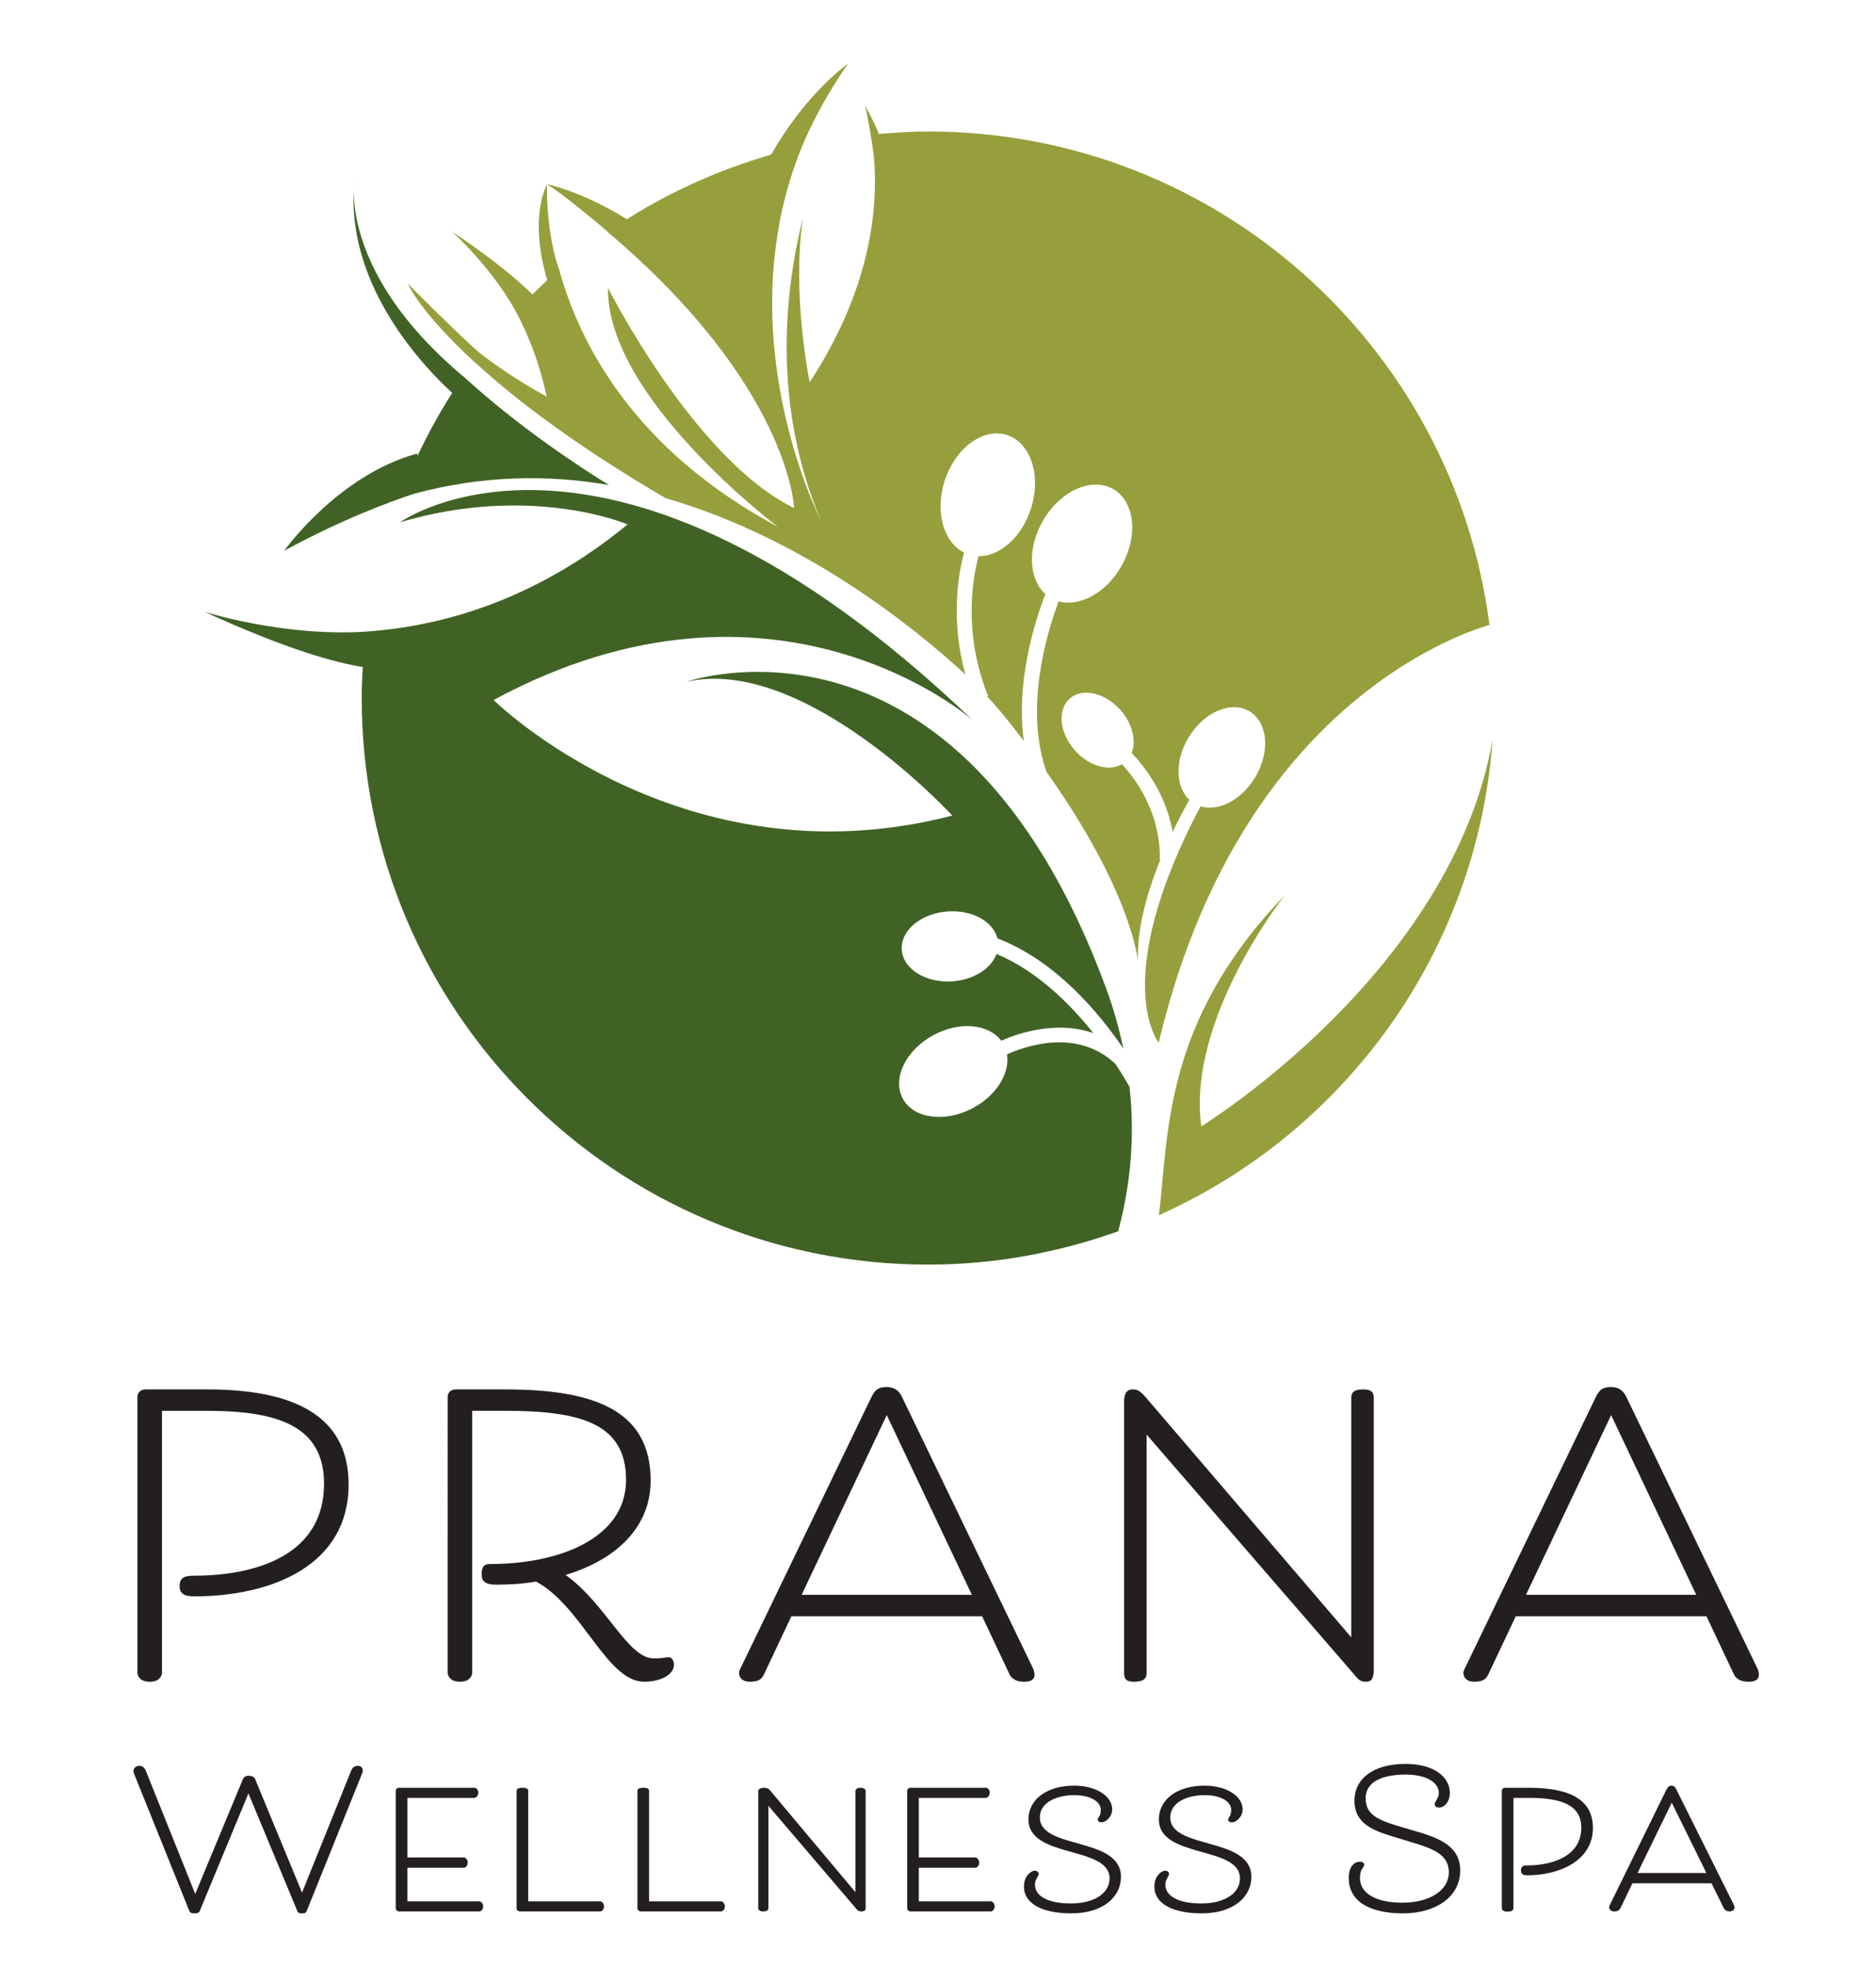 <?xml version="1.0" encoding="utf-8"?>
<!-- Generator: Adobe Illustrator 27.5.0, SVG Export Plug-In . SVG Version: 6.00 Build 0)  -->
<svg version="1.1" xmlns="http://www.w3.org/2000/svg" xmlns:xlink="http://www.w3.org/1999/xlink" x="0px" y="0px"
	 viewBox="0 0 1160 1216" style="enable-background:new 0 0 1160 1216;" xml:space="preserve">
<style type="text/css">
	.st0{fill:#969F3C;}
	.st1{fill:#406325;}
	.st2{fill:#E0DDD6;}
	.st3{fill:#231F20;}
</style>
<path class="st0" d="M742.79,696.39c-9.01-66.58,51.55-142.79,51.55-142.79c-75.22,78.13-71.59,147.46-77.73,197.71
	c114.88-51.35,196.82-162.61,206.34-294.15C897.66,601.5,742.79,696.39,742.79,696.39z"/>
<path class="st1" d="M376.58,299.9c-17.35-10.65-55.84-35.75-90.53-67.61c-0.07,0.1-0.12,0.21-0.19,0.31v-0.35
	C226.33,181.99,218.92,137,218.7,118.6c-2.62,60.31,43.81,108.7,60.92,124.33c-7.93,12.4-15.03,25.33-21.36,38.74l-0.42-1.24
	c-49.17,13.55-82.11,60.1-82.11,60.1c35.39-19.36,65.81-30.48,80.3-35.27C297.86,293.98,338.58,293.26,376.58,299.9z"/>
<path class="st0" d="M921.01,386.39C898.79,214.33,752.06,81.29,573.94,81.29c-10.29,0-20.42,0.67-30.49,1.54
	c-3.71-9.43-8.62-17.41-8.62-17.41c1.79,5.88,4.6,24.51,5.36,29.67c3.33,35.14-2.49,84.44-39.52,141.27c0,0-11.2-53.46-4.25-101.36
	c-11.03,44.13-19.21,114.42,10.87,186.13c0,0-58.75-114.73-11.36-230.59c12.08-28.86,28.6-51.35,28.6-51.35
	c-29.52,22.39-47.15,55.58-47.15,55.58l-0.98,0.97c-31.7,9.17-61.49,22.59-88.8,39.79c-27.88-17.37-49.37-21.65-49.37-21.65
	c9.72,6.13,26.88,20.32,37.31,29.15c-0.05,0.03-0.1,0.06-0.15,0.09c112.97,95.36,115.65,171.03,115.65,171.03
	c-61.89-30.32-115.1-136.19-115.1-136.19c-1.1,67.95,105.07,147.76,105.07,147.76c-89.57-47.99-122.92-113.92-135.38-159.46
	c-0.03,0.03-0.06,0.06-0.1,0.09c-0.04-0.11-0.05-0.19-0.09-0.3c-8.19-24.43-7.22-52.18-7.22-52.18c-11.45,24.72,0,58.58,0,58.58
	l0.26,0.68c-3.15,2.89-6.19,5.89-9.24,8.89c-8.44-8.25-23.7-21.47-50.09-39.06c0,0,23.22,20.28,39.43,48.82
	c0.07,0.13,0.13,0.17,0.2,0.3c-0.02,0.02-0.04,0.04-0.06,0.06c8.12,14.98,14.9,32.47,19.29,53c0,0-19.39-9.95-41.45-26.93
	c-11.86-10.14-44.45-42.85-44.45-42.85c10.12,20.63,40.7,47.87,40.7,47.87c26.12,24.13,63.74,52.52,118.68,84.73
	c86.14,24.93,154.45,80.56,184.42,108.15c0.35,0.33,0.67,0.69,1.02,1.02c-9.21-33.66-4.5-61.77-0.83-75.5
	c-12.68-6.33-18.12-25.18-12.02-44.22c6.55-20.44,23.81-33.18,38.56-28.45c14.74,4.73,21.37,25.13,14.82,45.57
	c-5.66,17.65-19.3,29.5-32.41,29.37c-3.86,14.62-9.44,48.13,5.94,86.49l-0.56,0.22c4.62,4.99,9.04,10.15,13.28,15.47
	c3.27,4.11,6.34,8.09,9.35,12.04c-4.86-36.07,6.19-72.3,13.34-90.85c-10.24-9.15-11.31-28.12-1.7-45
	c10.62-18.66,30.13-27.57,43.58-19.91c13.45,7.66,15.75,28.99,5.14,47.65c-9.43,16.57-25.86,25.39-38.84,21.8
	c-8.12,21.8-20.94,66.82-7.55,105.31c42.61,60.22,53.75,99.03,56.58,116.36c-0.57-20.3,6.15-42.96,13.98-62.23l-0.51-0.05
	c0.03-0.31,2.53-30.76-23.35-58.67c-8.04,4.63-20.42,1.2-29.11-8.63c-9.55-10.8-10.97-25.13-3.18-32c7.79-6.87,21.85-3.69,31.4,7.12
	c7.46,8.44,9.88,18.98,6.9,26.49c16.59,17.51,22.99,35.83,25.33,48.84c3.9-8.15,7.56-14.92,10.34-19.86
	c-8.56-8.06-9.06-24.32-0.47-38.56c9.49-15.74,26.39-22.95,37.74-16.11c11.35,6.85,12.86,25.16,3.37,40.91
	c-8.44,13.99-22.7,21.18-33.74,17.82c-56.91,107.81-25.85,146.15-25.85,146.15C765.3,439.27,899.47,392.63,921.01,386.39z"/>
<path class="st1" d="M689.8,657.86c-24.09-22.84-57.03-10.58-67.11-5.98c1.8,11.63-6.5,25.41-21.12,33.21
	c-17.29,9.22-36.7,6.58-43.37-5.91s1.94-30.09,19.22-39.32c16.09-8.59,33.9-6.77,41.68,3.59c9.19-4.09,33.54-12.95,56.97-4.67
	c-14.61-18.41-35.06-38.59-59.86-48.96c-3.31,8.88-13.92,15.93-27.13,16.89c-16.5,1.21-30.6-7.48-31.48-19.41
	c-0.89-11.93,11.77-22.57,28.27-23.78c15.19-1.11,28.2,6.2,30.89,16.67c35.6,13.63,62.42,45.4,77.82,68.07
	c-2.55-12.16-5.98-24.59-10.68-37.35c-91.57-248.43-259.53-189.37-259.53-189.37c73.19-16.64,164.47,82.7,164.47,82.7
	c-167.36,43.48-283.65-71.45-283.65-71.45c175.1-94.53,296.24,12.45,296.24,12.45c-225-215.19-354.07-122.33-354.07-122.33
	c81.35-24.11,140.71,1.33,140.71,1.33c-57.4,47.11-115.17,63.06-161.8,66.25c-0.01,0.12-0.02,0.24-0.03,0.37l-0.19-0.32
	c-50.79,3.23-99.59-12.27-99.59-12.27c52,23.81,81.99,31.65,97.86,34.12c-0.4,6.35-0.66,12.74-0.66,19.2
	c0,193.46,156.84,350.29,350.3,350.29c41.26,0,80.67-7.5,117.43-20.6c7.18-26.68,10.63-56.65,7.05-89.27
	C696.52,668.6,693.64,663.73,689.8,657.86z"/>
<path class="st2" d="M218.7,118.6c0.13-2.95,0.15-5.87,0.52-8.87C219.23,109.73,218.64,112.96,218.7,118.6z"/>
<g>
	<path class="st3" d="M200.37,917.35c0-36.15-29.35-45.07-72.37-45.07h-27.84v161.95c0,0,0,5.54-7.59,5.54
		c-7.59,0-7.59-5.54-7.59-5.54V863.85c0-2.89,2.02-4.82,5.06-4.82H128c51.62,0,87.56,14.94,87.56,58.8
		c0,49.89-47.32,69.17-95.65,69.17c-6.83,0-8.86-2.41-8.86-6.27c0-4.58,2.02-6.51,8.6-6.51
		C159.38,974.22,200.37,960.97,200.37,917.35z"/>
	<path class="st3" d="M413.44,1024.59c2.02,0,3.29,2.41,3.29,4.58c0,6.51-8.6,10.6-18.47,10.6c-23.03,0-38.21-46.51-66.81-61.94
		c-8.1,1.45-16.45,1.93-24.8,1.93c-6.83,0-8.86-2.41-8.86-6.27c0-5.54,2.02-6.51,5.57-6.51c42.51,0,83.76-15.91,83.76-52.06
		c0-35.19-28.85-42.66-74.9-42.66h-20.24v161.95c0,0,0,5.54-7.59,5.54c-7.59,0-7.59-5.54-7.59-5.54V863.85
		c0-2.89,2.02-4.82,5.06-4.82h30.37c54.66,0,90.09,12.53,90.09,56.39c0,29.88-22.77,49.4-52.63,58.32
		c25.05,17.83,38.46,51.57,54.41,51.57C410.91,1025.32,411.42,1024.59,413.44,1024.59z"/>
	<path class="st3" d="M489.35,999.29l-16.95,35.91c-1.27,2.41-2.53,4.58-8.86,4.58c-4.55,0-6.58-2.65-6.58-5.54
		c0-0.96,0.76-2.41,0.76-2.41l80.72-167.25c2.28-4.58,3.8-6.99,9.87-6.99c5.57,0,8.1,3.13,9.62,6.51l80.98,167.73
		c0,0,0.76,1.93,0.76,3.37s0,4.58-6.58,4.58c-5.31,0-7.84-2.41-8.86-4.58l-16.96-35.91H489.35z M495.68,986.03h105.27l-52.63-111.1
		L495.68,986.03z"/>
	<path class="st3" d="M707.99,863.37l127.54,148.94V864.57c0-2.89,0.76-5.54,7.34-5.54c6.07,0,6.58,2.65,6.58,5.54v167.01
		c0,6.03-1.01,8.19-5.06,8.19c-3.8,0-5.06-2.17-7.34-4.82L709,886.98v147.25c0,4.1-2.53,5.54-7.84,5.54c-4.56,0-6.07-1.45-6.07-5.54
		V866.74c0-3.86,0.76-7.71,5.31-7.71C702.42,859.03,704.44,859.27,707.99,863.37z"/>
	<path class="st3" d="M937.25,999.29l-16.95,35.91c-1.27,2.41-2.53,4.58-8.86,4.58c-4.55,0-6.58-2.65-6.58-5.54
		c0-0.96,0.76-2.41,0.76-2.41l80.72-167.25c2.28-4.58,3.8-6.99,9.87-6.99c5.57,0,8.1,3.13,9.62,6.51l80.98,167.73
		c0,0,0.76,1.93,0.76,3.37s0,4.58-6.58,4.58c-5.31,0-7.84-2.41-8.86-4.58l-16.95-35.91H937.25z M943.58,986.03h105.27l-52.63-111.1
		L943.58,986.03z"/>
	<path class="st3" d="M157.65,1099.7l29.11,70.44l30.37-75.36c0.63-1.56,1.76-3,4.16-3c2.02,0,3.02,1.32,3.02,2.88
		c0,1.2-0.63,2.4-0.63,2.4l-33.9,84.12c-0.63,1.68-1.51,1.8-2.9,1.8c-1.39,0-2.52-0.12-3.02-1.44l-30.24-72.72l-30.12,72.72
		c-0.5,1.32-1.89,1.44-3.28,1.44c-1.39,0-2.65-0.12-3.28-1.8l-34.02-84.48c-0.25-0.48-0.38-1.32-0.38-1.8
		c0-1.08,0.88-3.12,3.53-3.12c1.89,0,3.28,0.84,4.28,3.48l30.37,75.72l29.61-71.28c0.38-0.84,1.64-1.8,3.28-1.8
		C155.51,1097.9,157.14,1098.62,157.65,1099.7z"/>
	<path class="st3" d="M296.62,1175.54c0,0,2.14,0.6,2.14,3.12c0,2.64-2.14,3.12-2.14,3.12h-49.77c-1.26,0-2.14-0.84-2.14-2.04
		v-72.36c0-1.32,0.88-2.04,2.14-2.04h46.75c0,0,2.14,0.48,2.14,3c0,2.64-2.14,3.24-2.14,3.24h-41.71v36.84h35.16
		c0,0,2.14,0.6,2.14,3.24c0,2.64-2.14,3.12-2.14,3.12h-35.16v20.76H296.62z"/>
	<path class="st3" d="M371.34,1175.54c0,0,2.14,0.6,2.14,3.12c0,2.64-2.14,3.12-2.14,3.12h-49.77c-1.26,0-2.14-0.84-2.14-2.04
		v-72.48c0-1.08,0.88-1.92,3.53-1.92c2.9,0,3.65,0.72,3.65,1.92v68.28H371.34z"/>
	<path class="st3" d="M446.06,1175.54c0,0,2.14,0.6,2.14,3.12c0,2.64-2.14,3.12-2.14,3.12h-49.77c-1.26,0-2.14-0.84-2.14-2.04
		v-72.48c0-1.08,0.88-1.92,3.53-1.92c2.9,0,3.65,0.72,3.65,1.92v68.28H446.06z"/>
	<path class="st3" d="M475.91,1106.66l53.05,63.24v-62.64c0-0.84,0.88-1.92,3.15-1.92s3.15,1.08,3.15,1.92v72.72
		c0,1.2-1.01,1.8-2.65,1.8c-1.89,0-2.65-0.96-3.4-1.92l-54.06-63.36v63.24c0,0.96-0.76,2.04-3.15,2.04s-3.15-0.96-3.15-2.04v-72.36
		c0-0.96,1.01-2.04,3.53-2.04C473.9,1105.34,475.28,1105.82,475.91,1106.66z"/>
	<path class="st3" d="M612.88,1175.54c0,0,2.14,0.6,2.14,3.12c0,2.64-2.14,3.12-2.14,3.12H563.1c-1.26,0-2.14-0.84-2.14-2.04v-72.36
		c0-1.32,0.88-2.04,2.14-2.04h46.75c0,0,2.14,0.48,2.14,3c0,2.64-2.14,3.24-2.14,3.24h-41.71v36.84h35.16c0,0,2.14,0.6,2.14,3.24
		c0,2.64-2.14,3.12-2.14,3.12h-35.16v20.76H612.88z"/>
	<path class="st3" d="M662.14,1176.86c14.37,0,23.94-6.24,23.94-15.48c0-20.4-50.15-12.12-50.15-36.48
		c0-12.36,11.34-20.88,28.23-20.88c13.99,0,23.56,6.72,23.56,14.64c0,4.8-4.16,8.04-6.43,8.04c-1.89,0-2.52-0.84-2.52-1.68
		c0-1.44,1.89-1.92,1.89-6c0-5.16-6.3-9.12-16.51-9.12c-10.71,0-21.17,4.44-21.17,13.8c0,20.04,50.15,11.64,50.15,36.72
		c0,12.24-10.84,22.56-30.75,22.56c-17.51,0-29.23-5.76-29.23-16.56c0-6.84,4.66-9.84,6.68-9.84c1.26,0,2.39,0.84,2.39,2.04
		c0,1.44-2.27,3.36-2.27,6.6C639.96,1172.54,648.4,1176.86,662.14,1176.86z"/>
	<path class="st3" d="M742.78,1176.86c14.37,0,23.94-6.24,23.94-15.48c0-20.4-50.15-12.12-50.15-36.48
		c0-12.36,11.34-20.88,28.23-20.88c13.99,0,23.56,6.72,23.56,14.64c0,4.8-4.16,8.04-6.43,8.04c-1.89,0-2.52-0.84-2.52-1.68
		c0-1.44,1.89-1.92,1.89-6c0-5.16-6.3-9.12-16.51-9.12c-10.71,0-21.17,4.44-21.17,13.8c0,20.04,50.15,11.64,50.15,36.72
		c0,12.24-10.84,22.56-30.75,22.56c-17.51,0-29.23-5.76-29.23-16.56c0-6.84,4.66-9.84,6.68-9.84c1.26,0,2.39,0.84,2.39,2.04
		c0,1.44-2.27,3.36-2.27,6.6C720.6,1172.54,729.04,1176.86,742.78,1176.86z"/>
	<path class="st3" d="M867.26,1176.38c16.51,0,28.6-7.44,28.6-18.84c0-12.84-13.73-15.6-27.97-20.04
		c-15-4.68-30.37-7.68-30.37-24.24c0-13.2,11.09-22.68,31.63-22.68c18.14,0,27.34,8.52,27.34,17.88c0,5.64-3.4,9.12-6.68,9.12
		c-1.39,0-2.65-0.6-2.65-2.16c0-1.92,2.52-3.36,2.52-6.84c0-6.12-6.93-11.4-20.54-11.4c-15,0-24.7,4.8-24.7,14.52
		c0,11.16,8.32,13.92,26.08,19.08c15.62,4.56,32.38,8.64,32.38,25.68c0,16.08-14.74,26.52-35.41,26.52
		c-19.66,0-33.52-6.84-33.52-21.96c0-7.08,3.65-9.96,6.68-9.96c1.89,0,2.9,0.72,2.9,1.92c0,1.56-2.65,2.52-2.65,8.04
		C840.93,1170.98,851.26,1176.38,867.26,1176.38z"/>
	<path class="st3" d="M935.81,1179.86c0,0.96-0.76,2.04-3.65,2.04c-2.65,0-3.53-1.08-3.53-2.04v-72.48c0-1.32,0.88-2.04,2.14-2.04
		h14.62c23.44,0,39.57,6.24,39.57,24.84c0,20.04-20.29,29.28-40.83,29.28c-2.9,0-3.65-1.44-3.65-3c0-1.92,0.76-3.12,3.53-3.12
		c16.63,0,33.77-6,33.77-23.4c0-14.4-13.23-18.36-32.38-18.36h-9.58V1179.86z"/>
	<path class="st3" d="M1009.39,1164.38l-6.93,14.4c-1.01,2.16-1.89,3-4.41,3c-1.76,0-3.02-1.08-3.02-2.4c0-0.96,0.38-1.56,0.38-1.56
		l34.9-71.16c0.63-1.2,1.39-2.64,3.28-2.64c1.89,0,2.52,1.44,3.15,2.76l35.41,71.04c0,0,0.38,0.6,0.38,1.56
		c0,0.96-0.88,2.4-3.02,2.4c-1.89,0-3.02-0.84-3.78-2.28l-7.43-15.12H1009.39z M1012.54,1158.02h42.59l-21.42-43.44L1012.54,1158.02
		z"/>
</g>
</svg>
